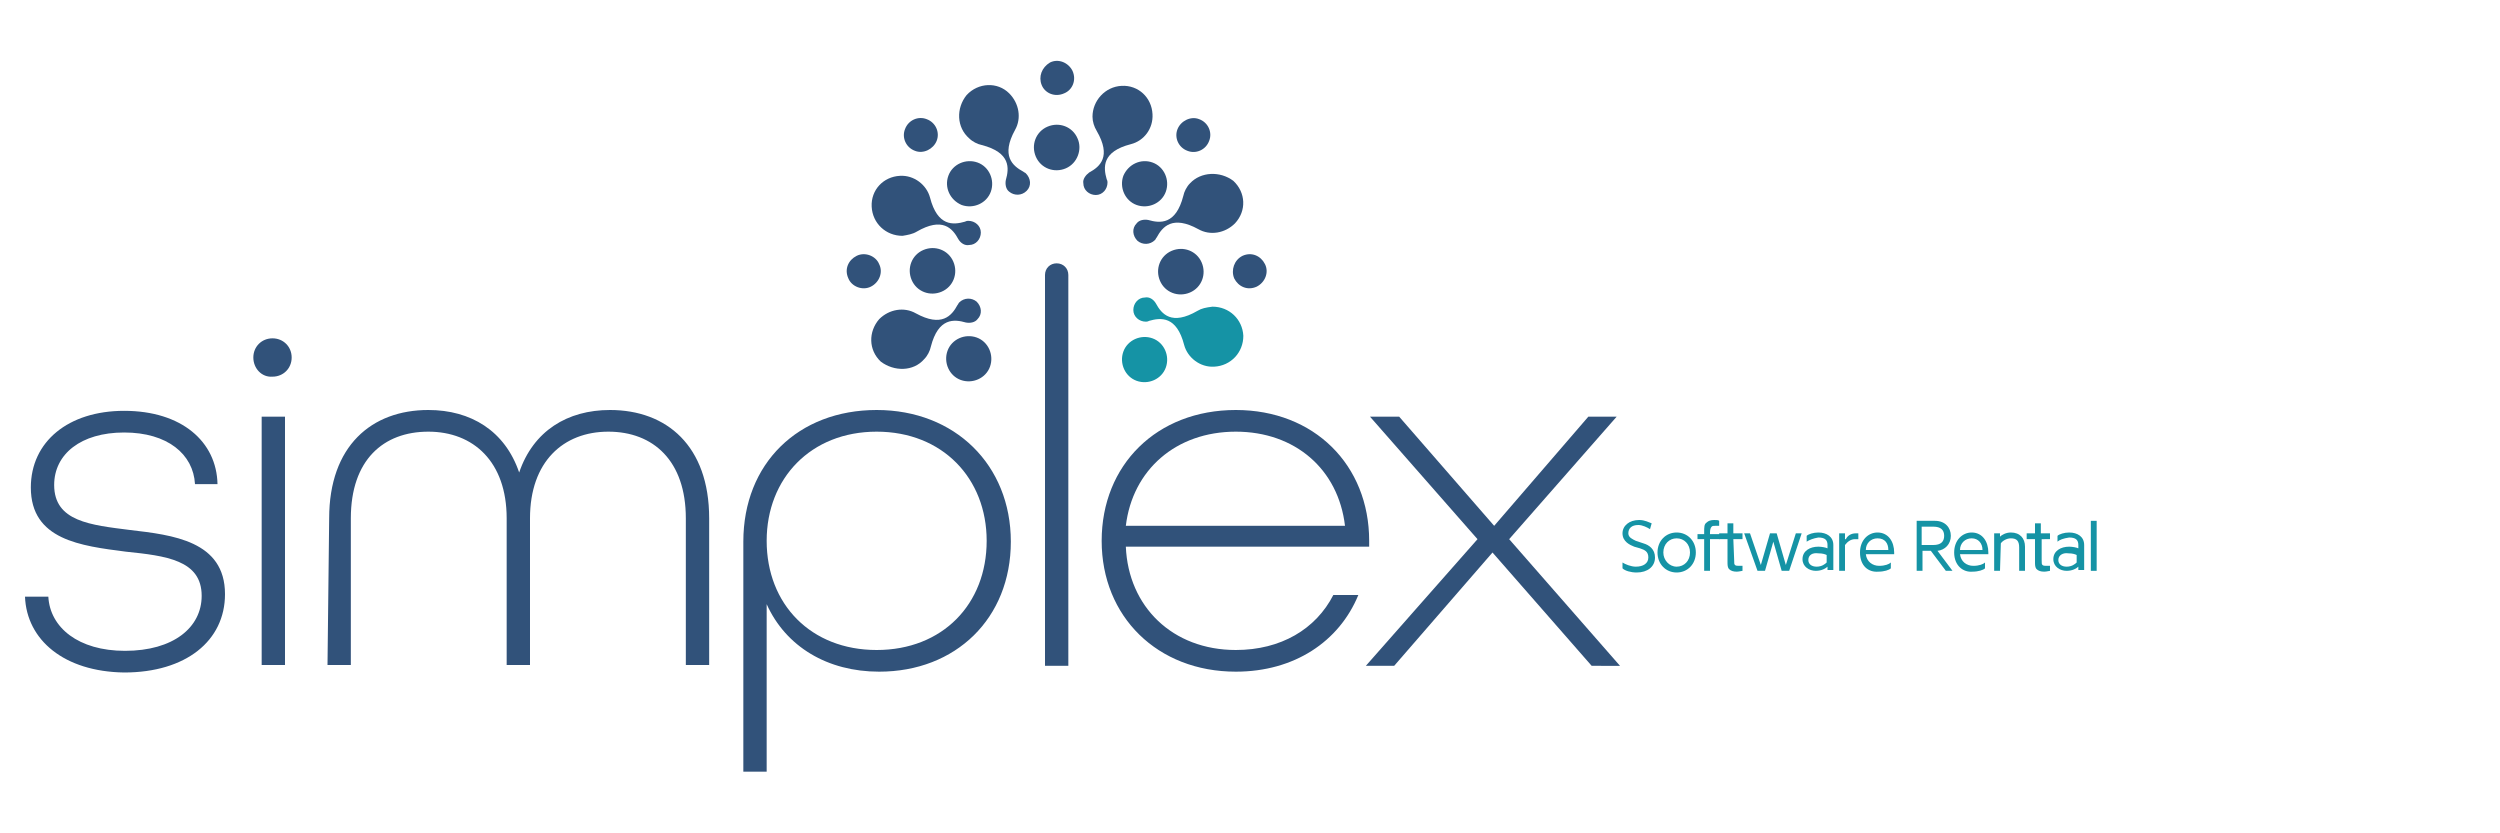 <svg xmlns="http://www.w3.org/2000/svg" xmlns:xlink="http://www.w3.org/1999/xlink" id="Capa_1" x="0px" y="0px" viewBox="0 0 300 100" style="enable-background:new 0 0 300 100;" xml:space="preserve"><style type="text/css">	.st0{fill:#1593A5;}	.st1{fill:#31527A;}</style><g>	<g>		<g>			<path class="st0" d="M198,63.5c-0.3-0.2-0.9-0.5-1.4-0.5c-0.8,0-1.2,0.4-1.2,1c0,0.5,0.5,0.7,0.9,0.9l0.9,0.3    c0.7,0.2,1.4,0.7,1.4,1.7c0,1.1-0.9,1.8-2.2,1.8c-0.7,0-1.4-0.2-1.7-0.5v-0.7h0c0.3,0.2,1,0.5,1.6,0.5c0.9,0,1.5-0.4,1.5-1.1    c0-0.7-0.4-0.9-1-1.1l-0.7-0.2c-0.5-0.2-1.4-0.6-1.4-1.6c0-0.9,0.8-1.6,2-1.6c0.7,0,1.2,0.3,1.5,0.4L198,63.5L198,63.5L198,63.5z    "></path>			<path class="st0" d="M201.2,63.9c1.3,0,2.3,1,2.3,2.4c0,1.4-1,2.4-2.3,2.4c-1.3,0-2.3-1-2.3-2.4    C198.9,64.9,199.9,63.9,201.2,63.9z M201.2,68c0.9,0,1.6-0.7,1.6-1.7c0-1-0.7-1.7-1.6-1.7s-1.6,0.7-1.6,1.7    C199.6,67.2,200.3,68,201.2,68z"></path>			<path class="st0" d="M204.5,63.9c0-0.7,0-1,0.3-1.2c0.2-0.2,0.5-0.3,0.9-0.3c0.3,0,0.5,0,0.6,0.1v0.6c-0.1,0-0.4,0-0.5,0    c-0.2,0-0.3,0-0.4,0.1c-0.1,0.1-0.2,0.3-0.2,0.7v0.2h1.2v0.6h-1.2v3.8h-0.7v-3.8h-0.8v-0.6h0.8L204.5,63.9L204.5,63.9z"></path>			<path class="st0" d="M208.1,67.2c0,0.4,0,0.5,0.1,0.6c0.1,0.1,0.3,0.1,0.5,0.1c0.1,0,0.3,0,0.4,0v0.6c-0.1,0-0.4,0.1-0.7,0.1    c-0.4,0-0.7-0.1-0.9-0.3c-0.2-0.2-0.2-0.5-0.2-0.9v-2.7h-1V64h1v-1.2h0.7V64h1.1v0.7h-1.1L208.1,67.2L208.1,67.2z"></path>			<path class="st0" d="M214.7,68.5h-0.9l-1-3.5l-1,3.5h-0.9l-1.6-4.5h0.7l1.3,3.8l1.1-3.8h0.8l1.1,3.8l1.2-3.8h0.7L214.7,68.5z"></path>			<path class="st0" d="M216.8,65L216.8,65l0-0.7c0.2-0.2,0.8-0.4,1.4-0.4c1,0,1.8,0.5,1.8,1.5v3h-0.7v-0.4    c-0.2,0.2-0.7,0.5-1.4,0.5c-0.8,0-1.6-0.5-1.6-1.4c0-1,0.9-1.5,1.9-1.5c0.4,0,0.9,0.1,1.1,0.2v-0.4c0-0.6-0.3-0.9-1.1-0.9    C217.6,64.6,217.1,64.8,216.8,65z M217,67.2c0,0.5,0.4,0.8,1,0.8c0.6,0,1-0.3,1.2-0.5v-0.9c-0.2-0.1-0.5-0.2-1-0.2    C217.5,66.3,217,66.6,217,67.2z"></path>			<path class="st0" d="M221.5,64.7c0.2-0.4,0.6-0.7,1.2-0.7c0.1,0,0.3,0,0.3,0v0.7c-0.1,0-0.2,0-0.4,0c-0.5,0-0.9,0.3-1.2,0.7v3.1    h-0.7v-4.5h0.7V64.7L221.5,64.7z"></path>			<path class="st0" d="M223.2,66.3c0-1.5,1-2.4,2.1-2.4c1.3,0,2,1.1,2,2.4c0,0.1,0,0.1,0,0.2h-3.4c0.1,0.9,0.8,1.4,1.6,1.4    c0.7,0,1.2-0.2,1.4-0.4h0v0.7c-0.2,0.2-0.8,0.4-1.5,0.4C224.2,68.7,223.2,67.9,223.2,66.3z M226.6,66c0-0.8-0.4-1.4-1.3-1.4    c-0.8,0-1.4,0.6-1.4,1.4H226.6z"></path>			<path class="st0" d="M234.3,68.5L234.3,68.5l-0.8,0l-1.8-2.4h-1v2.4H230v-6h2.2c1.2,0,1.9,0.8,1.9,1.8c0,1-0.7,1.7-1.6,1.8    L234.3,68.5z M232,65.4c0.9,0,1.3-0.4,1.3-1.1c0-0.7-0.4-1.1-1.3-1.1h-1.4v2.2H232z"></path>			<path class="st0" d="M234.5,66.3c0-1.5,1-2.4,2.1-2.4c1.3,0,2,1.1,2,2.4c0,0.1,0,0.1,0,0.2h-3.4c0.1,0.9,0.8,1.4,1.6,1.4    c0.7,0,1.2-0.2,1.4-0.4h0v0.7c-0.2,0.2-0.8,0.4-1.5,0.4C235.6,68.7,234.5,67.9,234.5,66.3z M237.9,66c0-0.8-0.5-1.4-1.3-1.4    c-0.8,0-1.4,0.6-1.4,1.4H237.9z"></path>			<path class="st0" d="M240,68.5h-0.7v-4.5h0.7v0.4c0.2-0.2,0.7-0.5,1.3-0.5c1.1,0,1.7,0.7,1.7,1.7v2.9h-0.7v-2.8    c0-0.8-0.3-1.1-1-1.1c-0.5,0-1,0.3-1.2,0.6L240,68.5L240,68.5z"></path>			<path class="st0" d="M245,67.2c0,0.4,0,0.5,0.1,0.6s0.3,0.1,0.5,0.1c0.1,0,0.3,0,0.4,0v0.6c-0.1,0-0.4,0.1-0.7,0.1    c-0.4,0-0.7-0.1-0.9-0.3c-0.2-0.2-0.2-0.5-0.2-0.9v-2.7h-1V64h1v-1.2h0.7V64h1.1v0.7H245L245,67.2L245,67.2L245,67.2z"></path>			<path class="st0" d="M246.9,65L246.9,65l0-0.7c0.2-0.2,0.8-0.4,1.4-0.4c1,0,1.8,0.5,1.8,1.5v3h-0.7v-0.4    c-0.2,0.2-0.7,0.5-1.4,0.5c-0.8,0-1.6-0.5-1.6-1.4c0-1,0.9-1.5,1.9-1.5c0.4,0,0.9,0.1,1.1,0.2v-0.4c0-0.6-0.3-0.9-1.1-0.9    C247.6,64.6,247.1,64.8,246.9,65z M247,67.2c0,0.5,0.4,0.8,1,0.8c0.6,0,1-0.3,1.2-0.5v-0.9c-0.2-0.1-0.5-0.2-1-0.2    C247.6,66.3,247,66.6,247,67.2z"></path>			<path class="st0" d="M250.9,68.5v-6h0.7v6H250.9z"></path>		</g>	</g>	<path class="st1" d="M3,71.6h2.8c0.2,3.7,3.6,6.5,9.2,6.5c5.8,0,9.2-2.8,9.2-6.6c0-4.3-4.3-4.8-9.1-5.3c-5.4-0.7-11.4-1.4-11.4-7.7  c0-5.5,4.5-9.2,11.2-9.2c6.9,0,11.1,3.7,11.2,8.8h-2.7c-0.2-3.6-3.3-6.2-8.5-6.2s-8.4,2.6-8.4,6.3c0,4.4,4.4,4.8,9.1,5.4  c5.1,0.6,11.4,1.3,11.4,7.7c0,5.6-4.7,9.4-12.1,9.4C7.7,80.6,3.2,76.8,3,71.6z"></path>	<path class="st1" d="M30.4,42.9c0-1.3,1-2.3,2.3-2.3c1.3,0,2.3,1,2.3,2.3c0,1.3-1,2.3-2.3,2.3C31.4,45.3,30.4,44.2,30.4,42.9z   M31.4,50h2.8v29.8h-2.8V50z"></path>	<path class="st1" d="M39.5,62.2c0-8.7,5.1-13,11.9-13c5.1,0,9.2,2.5,10.9,7.5c1.7-5,5.8-7.5,10.9-7.5c6.8,0,11.9,4.3,11.9,13v17.6  h-2.8V62.2c0-6.9-3.9-10.4-9.3-10.4s-9.4,3.6-9.4,10.4v17.6h-2.8V62.2c0-6.8-4-10.4-9.4-10.4s-9.3,3.4-9.3,10.4v17.6h-2.8  L39.5,62.2L39.5,62.2z"></path>	<path class="st1" d="M89.2,65c0-9.4,6.6-15.8,16-15.8c9.4,0,16.1,6.6,16.1,15.8s-6.6,15.6-15.8,15.6c-6.2,0-11.2-3-13.5-8.1v20.1  h-2.8L89.2,65L89.2,65z M118.4,64.9c0-7.5-5.3-13.1-13.2-13.1S92,57.4,92,64.9c0,7.6,5.3,13.1,13.2,13.1S118.4,72.5,118.4,64.9z"></path>	<path class="st1" d="M132.2,64.9c0-9.1,6.6-15.7,16.1-15.7c9.4,0,16,6.6,16,15.7v0.7h-29.2c0.3,7.2,5.6,12.4,13.2,12.4  c5.4,0,9.6-2.5,11.7-6.6h3c-2.3,5.6-7.7,9.2-14.7,9.2C138.9,80.6,132.2,74,132.2,64.9z M161.4,63.1c-0.8-6.8-6-11.3-13.1-11.3  c-7.2,0-12.4,4.6-13.2,11.3H161.4z"></path>	<path class="st1" d="M177.3,64.7L164.4,50h3.5l11.4,13.1L190.6,50h3.4l-12.9,14.7l13.3,15.2H191l-11.9-13.6l-11.8,13.6h-3.4  L177.3,64.7z"></path>	<path class="st1" d="M115.3,45.6c-1.4-0.5-2.1-2.1-1.6-3.5s2.1-2.1,3.5-1.6s2.1,2.1,1.6,3.5C118.3,45.4,116.7,46.1,115.3,45.6z"></path>	<path class="st0" d="M138.3,40.6c-1.4-0.5-3,0.2-3.5,1.6c-0.5,1.4,0.2,3,1.6,3.5c1.4,0.5,3-0.2,3.5-1.6  C140.4,42.7,139.7,41.1,138.3,40.6z"></path>	<path class="st1" d="M139.2,33.7c0.6,1.4,2.2,2,3.6,1.4c1.4-0.6,2-2.2,1.4-3.6c-0.6-1.4-2.2-2-3.6-1.4  C139.2,30.7,138.6,32.3,139.2,33.7z"></path>	<path class="st1" d="M134.8,21.1c-0.5,1.4,0.2,3,1.6,3.5c1.4,0.5,3-0.2,3.5-1.6c0.5-1.4-0.2-3-1.6-3.5  C136.9,19,135.4,19.7,134.8,21.1z"></path>	<path class="st1" d="M129.3,16.6c-0.6-1.4-2.2-2-3.6-1.4s-2,2.2-1.4,3.6c0.6,1.4,2.2,2,3.6,1.4C129.3,19.6,129.9,17.9,129.3,16.6z"></path>	<path class="st1" d="M114.4,31.4c-0.6-1.4-2.2-2-3.6-1.4c-1.4,0.6-2,2.2-1.4,3.6s2.2,2,3.6,1.4C114.4,34.4,115,32.8,114.4,31.4z"></path>	<path class="st1" d="M115.4,24.6c1.4,0.5,3-0.2,3.5-1.6c0.5-1.4-0.2-3-1.6-3.5c-1.4-0.5-3,0.2-3.5,1.6  C113.3,22.5,114,24,115.4,24.6z"></path>	<path class="st1" d="M110.9,43.1c0.4-0.4,0.7-1,0.8-1.5c0.9-3.5,2.8-3.3,4.2-2.9c0.5,0.1,1.1,0,1.4-0.4c0.6-0.6,0.5-1.5-0.1-2.1  c-0.6-0.5-1.5-0.5-2.1,0.1c-0.1,0.1-0.1,0.2-0.2,0.3c-0.7,1.3-1.9,2.7-5,1c-1.4-0.8-3.2-0.5-4.4,0.7c-1.3,1.5-1.3,3.7,0.2,5.1  C107.3,44.6,109.6,44.6,110.9,43.1z"></path>	<path class="st0" d="M143.7,37.3c-3.1,1.8-4.3,0.4-5-0.9c-0.3-0.5-0.8-0.8-1.3-0.7c-0.8,0-1.4,0.7-1.4,1.5s0.7,1.4,1.5,1.4  c0.1,0,0.2,0,0.4-0.1c1.4-0.4,3.3-0.6,4.2,2.9c0.4,1.5,1.9,2.7,3.6,2.6c2-0.1,3.5-1.7,3.5-3.7c-0.1-2-1.7-3.5-3.7-3.5  C144.7,36.9,144.2,37,143.7,37.3z"></path>	<path class="st1" d="M142.8,22c-0.4,0.4-0.7,1-0.8,1.5c-0.9,3.5-2.8,3.3-4.2,2.9c-0.5-0.1-1.1,0-1.4,0.4c-0.6,0.6-0.5,1.5,0.1,2.1  c0.6,0.5,1.5,0.5,2.1-0.1c0.1-0.1,0.1-0.2,0.2-0.3c0.7-1.3,1.9-2.7,5-1c1.4,0.8,3.2,0.5,4.4-0.7c1.4-1.5,1.3-3.7-0.2-5.1  C146.4,20.5,144.1,20.6,142.8,22z"></path>	<path class="st1" d="M131.1,14c0,0.6,0.2,1.2,0.5,1.7c1.8,3.1,0.4,4.3-0.9,5c-0.4,0.3-0.8,0.8-0.7,1.3c0,0.8,0.7,1.4,1.5,1.4  s1.4-0.7,1.4-1.5c0-0.1,0-0.2-0.1-0.4c-0.4-1.4-0.6-3.3,2.9-4.2c1.6-0.4,2.7-1.9,2.6-3.6c-0.1-2-1.7-3.5-3.7-3.4  C132.6,10.4,131.1,12.1,131.1,14z"></path>	<path class="st1" d="M110,27.8c3.1-1.8,4.3-0.4,5,0.9c0.3,0.5,0.8,0.8,1.3,0.7c0.8,0,1.4-0.7,1.4-1.5s-0.7-1.4-1.5-1.4  c-0.1,0-0.2,0-0.4,0.1c-1.4,0.4-3.3,0.6-4.2-2.9c-0.4-1.5-1.9-2.7-3.6-2.6c-2,0.1-3.5,1.7-3.4,3.7c0.1,2,1.7,3.5,3.7,3.5  C108.9,28.2,109.5,28.1,110,27.8z"></path>	<path class="st1" d="M116.3,16.6c0.4,0.4,1,0.7,1.5,0.8c3.5,0.9,3.3,2.8,2.9,4.2c-0.1,0.5,0,1.1,0.4,1.4c0.6,0.5,1.5,0.5,2.1-0.1  s0.5-1.5-0.1-2.1c-0.1-0.1-0.2-0.1-0.3-0.2c-1.3-0.7-2.7-1.9-1-5c0.8-1.4,0.5-3.2-0.7-4.4c-1.4-1.4-3.7-1.3-5.1,0.2  C114.7,13,114.8,15.3,116.3,16.6z"></path>	<path class="st1" d="M148.1,33.4c0.5,1,1.6,1.5,2.7,1c1-0.5,1.5-1.7,1-2.7c-0.5-1-1.6-1.5-2.7-1C148.1,31.2,147.7,32.4,148.1,33.4z  "></path>	<path class="st1" d="M141.3,15.5c-0.4,1,0.1,2.2,1.2,2.6c1,0.4,2.2-0.1,2.6-1.2c0.4-1-0.1-2.2-1.2-2.6  C142.9,13.9,141.7,14.5,141.3,15.5z"></path>	<path class="st1" d="M125,10.2c0.4,1,1.6,1.5,2.7,1c1-0.4,1.5-1.6,1-2.7c-0.5-1-1.7-1.5-2.7-1C125,8.1,124.6,9.2,125,10.2z"></path>	<path class="st1" d="M105.5,31.7c-0.4-1-1.7-1.5-2.7-1c-1,0.5-1.5,1.6-1,2.7c0.4,1,1.7,1.5,2.7,1S106,32.7,105.5,31.7z"></path>	<path class="st1" d="M112.4,16.9c0.4-1-0.1-2.2-1.2-2.6c-1-0.4-2.2,0.1-2.6,1.2c-0.4,1,0.1,2.2,1.2,2.6  C110.8,18.5,112,17.9,112.4,16.9z"></path>	<path class="st1" d="M125.4,33v46.9h2.8V33c0-0.8-0.6-1.4-1.4-1.4l0,0C126,31.6,125.4,32.2,125.4,33z"></path></g></svg>